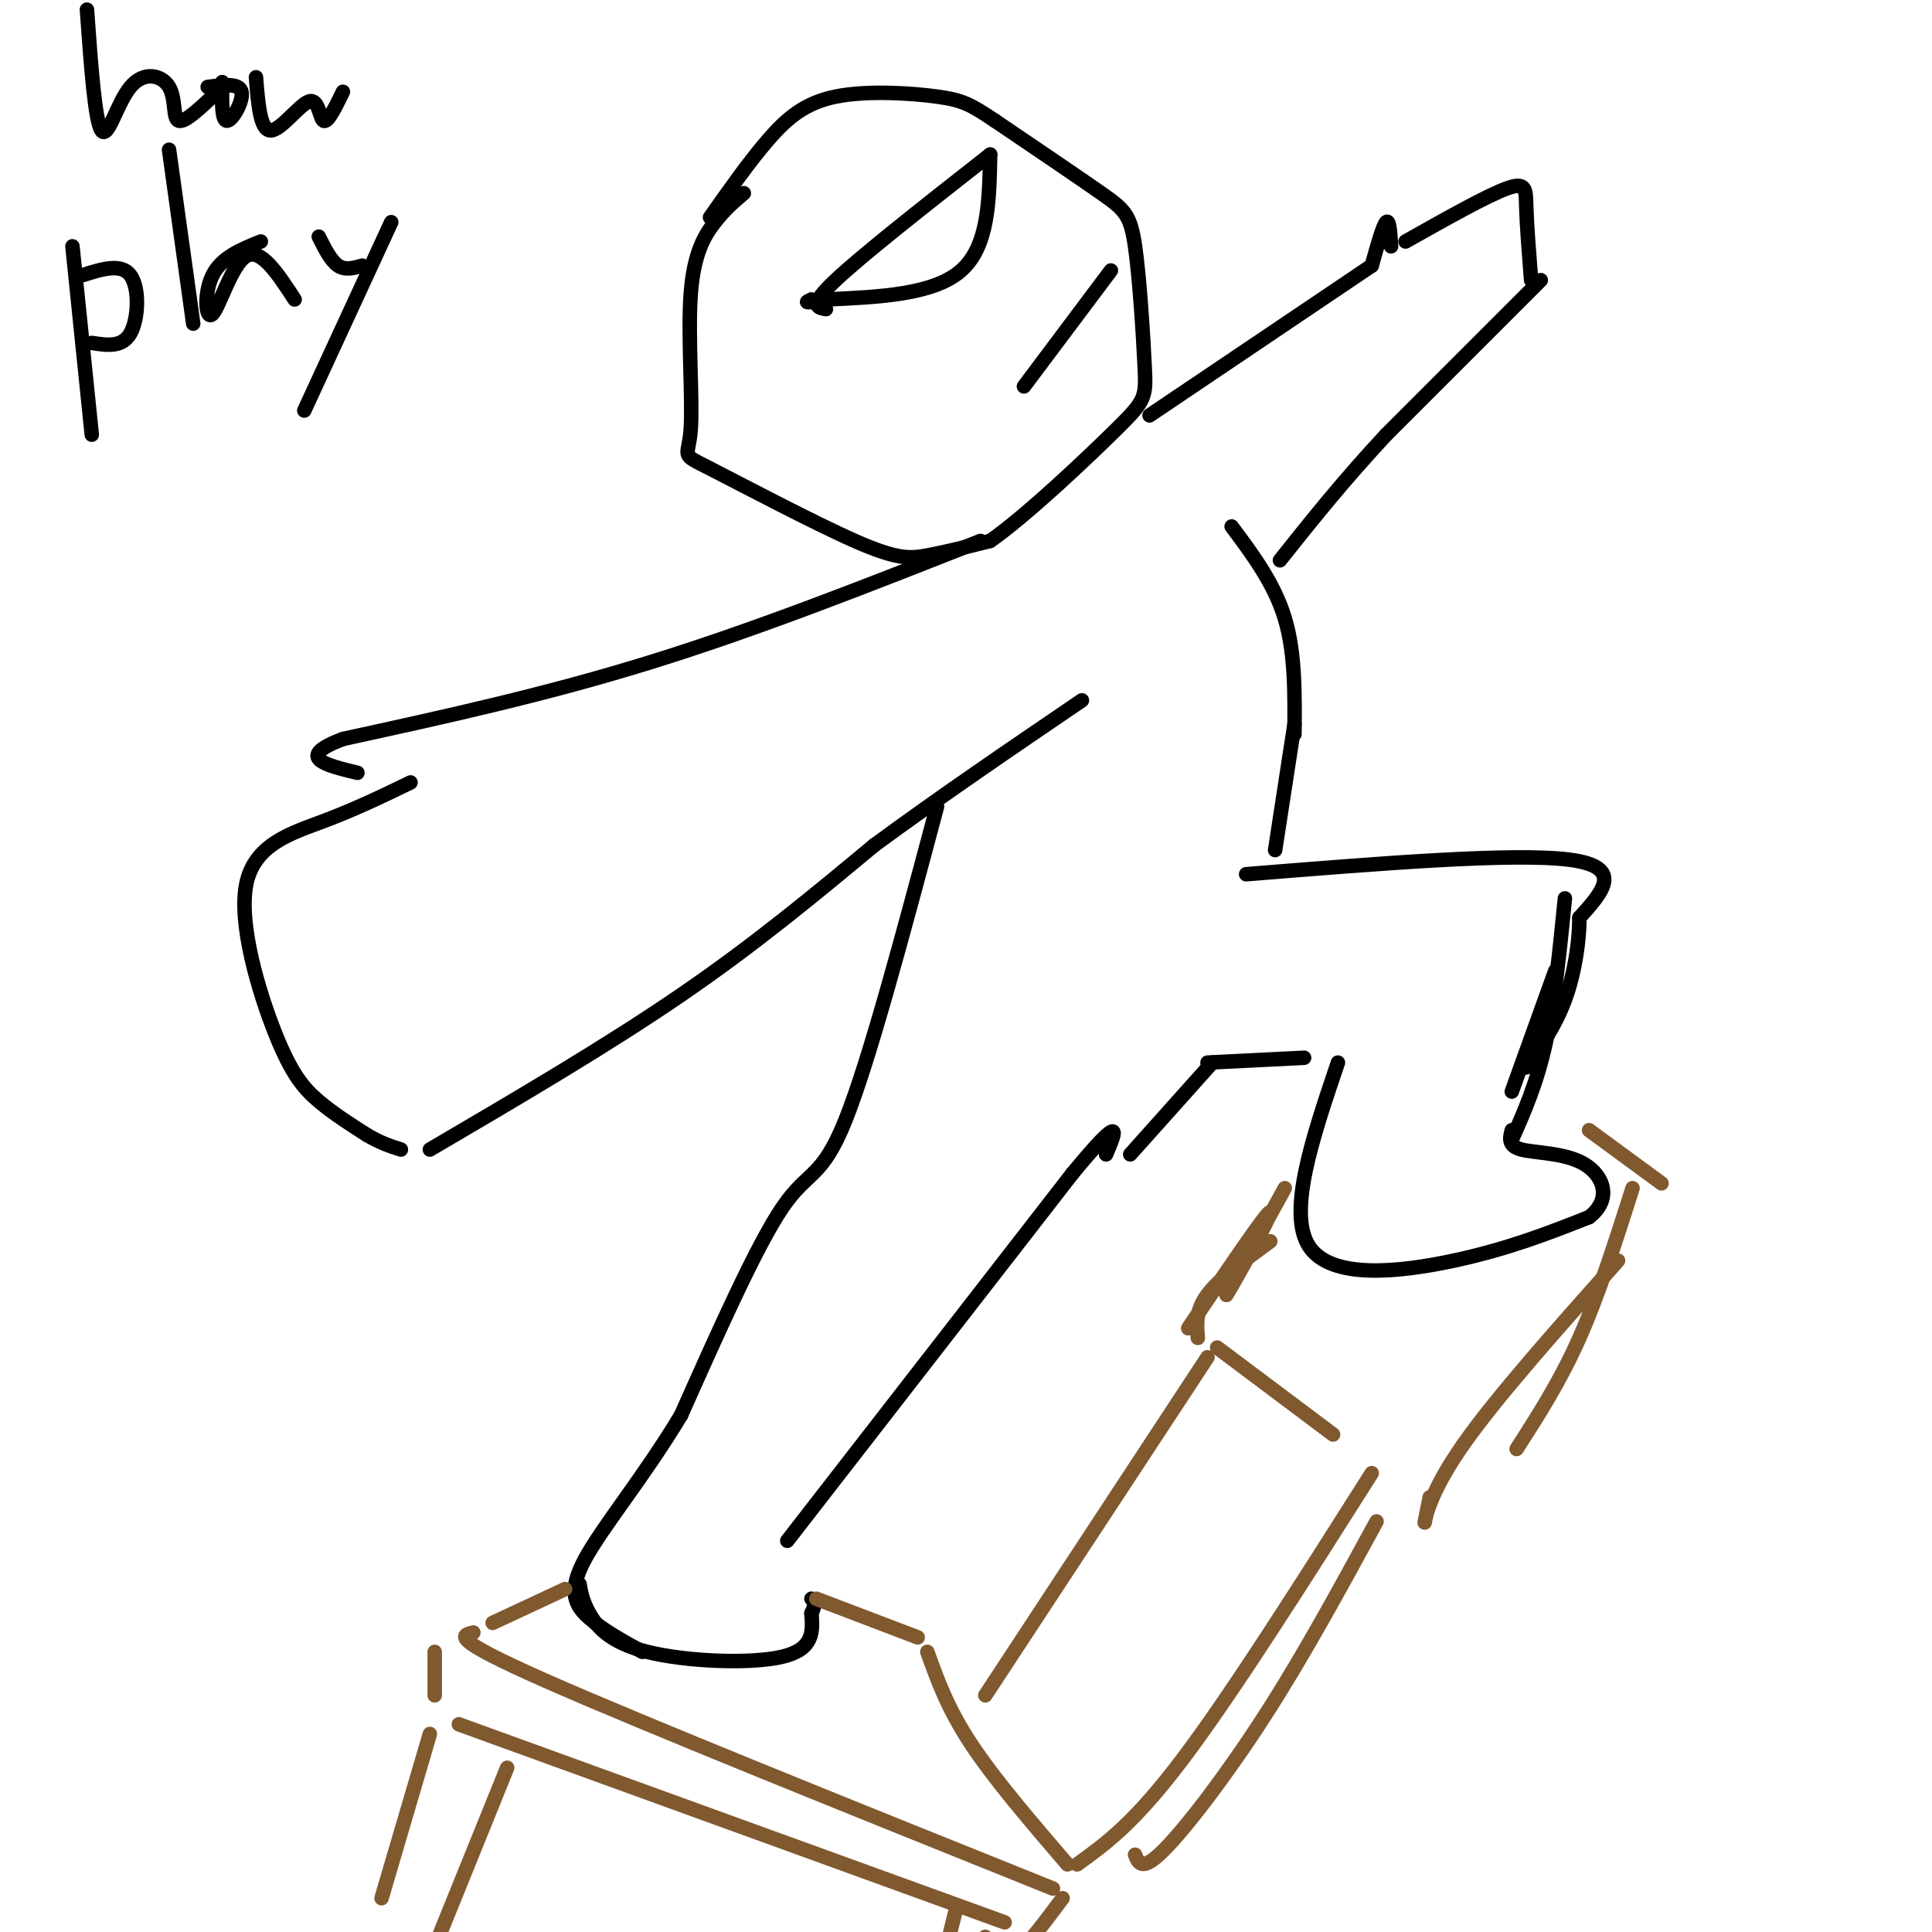 <svg viewBox='0 0 400 400' version='1.1' xmlns='http://www.w3.org/2000/svg' xmlns:xlink='http://www.w3.org/1999/xlink'><g fill='none' stroke='rgb(0,0,0)' stroke-width='3' stroke-linecap='round' stroke-linejoin='round'><path d='M154,40c-1.944,1.652 -3.888,3.305 -6,6c-2.112,2.695 -4.392,6.434 -5,15c-0.608,8.566 0.456,21.961 0,28c-0.456,6.039 -2.431,4.722 4,8c6.431,3.278 21.270,11.152 30,15c8.730,3.848 11.351,3.671 15,3c3.649,-0.671 8.324,-1.835 13,-3'/><path d='M205,112c7.515,-5.256 19.801,-16.897 26,-23c6.199,-6.103 6.311,-6.667 6,-13c-0.311,-6.333 -1.045,-18.436 -2,-25c-0.955,-6.564 -2.130,-7.590 -7,-11c-4.870,-3.410 -13.435,-9.205 -22,-15'/><path d='M206,25c-5.033,-3.360 -6.617,-4.262 -12,-5c-5.383,-0.738 -14.565,-1.314 -21,0c-6.435,1.314 -10.124,4.518 -14,9c-3.876,4.482 -7.938,10.241 -12,16'/><path d='M230,56c0.000,0.000 -18.000,24.000 -18,24'/><path d='M171,64c-1.833,-0.333 -3.667,-0.667 2,-6c5.667,-5.333 18.833,-15.667 32,-26'/><path d='M205,32c-0.167,9.500 -0.333,19.000 -6,24c-5.667,5.000 -16.833,5.500 -28,6'/><path d='M171,62c-5.167,1.000 -4.083,0.500 -3,0'/><path d='M203,112c-23.000,9.083 -46.000,18.167 -68,25c-22.000,6.833 -43.000,11.417 -64,16'/><path d='M71,153c-10.167,3.833 -3.583,5.417 3,7'/><path d='M85,162c-5.670,2.748 -11.340,5.496 -18,8c-6.660,2.504 -14.311,4.764 -16,13c-1.689,8.236 2.584,22.448 6,31c3.416,8.552 5.976,11.443 9,14c3.024,2.557 6.512,4.778 10,7'/><path d='M76,235c2.833,1.667 4.917,2.333 7,3'/><path d='M89,238c18.333,-10.750 36.667,-21.500 52,-32c15.333,-10.500 27.667,-20.750 40,-31'/><path d='M181,175c13.833,-10.167 28.417,-20.083 43,-30'/><path d='M238,86c0.000,0.000 46.000,-31.000 46,-31'/><path d='M284,55c1.167,-4.167 2.333,-8.333 3,-9c0.667,-0.667 0.833,2.167 1,5'/><path d='M291,50c8.444,-4.756 16.889,-9.511 21,-11c4.111,-1.489 3.889,0.289 4,4c0.111,3.711 0.556,9.356 1,15'/><path d='M319,58c0.000,0.000 -32.000,32.000 -32,32'/><path d='M287,90c-9.000,9.667 -15.500,17.833 -22,26'/><path d='M255,109c4.417,5.917 8.833,11.833 11,19c2.167,7.167 2.083,15.583 2,24'/><path d='M194,167c-7.044,26.400 -14.089,52.800 -19,65c-4.911,12.200 -7.689,10.200 -13,18c-5.311,7.800 -13.156,25.400 -21,43'/><path d='M141,293c-7.702,12.810 -16.458,23.333 -20,30c-3.542,6.667 -1.869,9.476 1,12c2.869,2.524 6.935,4.762 11,7'/><path d='M120,328c0.286,1.714 0.571,3.429 2,6c1.429,2.571 4.000,6.000 12,8c8.000,2.000 21.429,2.571 28,1c6.571,-1.571 6.286,-5.286 6,-9'/><path d='M168,334c1.000,-2.000 0.500,-2.500 0,-3'/><path d='M163,319c0.000,0.000 59.000,-76.000 59,-76'/><path d='M222,243c11.000,-13.333 9.000,-8.667 7,-4'/><path d='M268,150c0.000,0.000 -4.000,26.000 -4,26'/><path d='M258,181c27.750,-2.250 55.500,-4.500 67,-3c11.500,1.500 6.750,6.750 2,12'/><path d='M327,190c0.000,5.022 -1.000,11.578 -3,17c-2.000,5.422 -5.000,9.711 -8,14'/><path d='M234,239c0.000,0.000 17.000,-19.000 17,-19'/><path d='M250,220c0.000,0.000 20.000,-1.000 20,-1'/><path d='M277,220c-5.244,15.511 -10.489,31.022 -6,38c4.489,6.978 18.711,5.422 30,3c11.289,-2.422 19.644,-5.711 28,-9'/><path d='M329,252c4.857,-3.750 3.000,-8.625 -1,-11c-4.000,-2.375 -10.143,-2.250 -13,-3c-2.857,-0.750 -2.429,-2.375 -2,-4'/><path d='M313,226c0.000,0.000 9.000,-25.000 9,-25'/><path d='M324,186c-1.083,10.833 -2.167,21.667 -4,30c-1.833,8.333 -4.417,14.167 -7,20'/></g>
<g fill='none' stroke='rgb(129,89,47)' stroke-width='3' stroke-linecap='round' stroke-linejoin='round'><path d='M117,329c0.000,0.000 -15.000,7.000 -15,7'/><path d='M98,338c-2.500,0.583 -5.000,1.167 15,10c20.000,8.833 62.500,25.917 105,43'/><path d='M169,331c0.000,0.000 21.000,8.000 21,8'/><path d='M192,342c2.083,5.833 4.167,11.667 9,19c4.833,7.333 12.417,16.167 20,25'/><path d='M204,351c0.000,0.000 46.000,-70.000 46,-70'/><path d='M285,315c-7.511,13.800 -15.022,27.600 -23,40c-7.978,12.400 -16.422,23.400 -21,28c-4.578,4.600 -5.289,2.800 -6,1'/><path d='M223,386c5.917,-4.250 11.833,-8.500 22,-22c10.167,-13.500 24.583,-36.250 39,-59'/><path d='M252,279c0.000,0.000 24.000,18.000 24,18'/><path d='M248,277c-0.250,-2.833 -0.500,-5.667 2,-9c2.500,-3.333 7.750,-7.167 13,-11'/><path d='M338,246c-3.500,11.000 -7.000,22.000 -11,31c-4.000,9.000 -8.500,16.000 -13,23'/><path d='M335,261c-12.600,14.156 -25.200,28.311 -32,38c-6.800,9.689 -7.800,14.911 -8,16c-0.200,1.089 0.400,-1.956 1,-5'/><path d='M329,234c0.000,0.000 15.000,11.000 15,11'/><path d='M266,246c-6.444,11.711 -12.889,23.422 -12,22c0.889,-1.422 9.111,-15.978 9,-17c-0.111,-1.022 -8.556,11.489 -17,24'/><path d='M90,342c0.000,0.000 0.000,9.000 0,9'/><path d='M95,357c0.000,0.000 113.000,41.000 113,41'/><path d='M220,393c-3.417,4.583 -6.833,9.167 -9,11c-2.167,1.833 -3.083,0.917 -4,0'/><path d='M89,359c0.000,0.000 -10.000,34.000 -10,34'/><path d='M105,366c0.000,0.000 -17.000,42.000 -17,42'/><path d='M198,395c0.000,0.000 -3.000,12.000 -3,12'/><path d='M204,401c0.083,1.667 0.167,3.333 -1,4c-1.167,0.667 -3.583,0.333 -6,0'/></g>
<g fill='none' stroke='rgb(0,0,0)' stroke-width='3' stroke-linecap='round' stroke-linejoin='round'><path d='M15,51c0.000,0.000 4.000,39.000 4,39'/><path d='M17,57c4.044,-1.289 8.089,-2.578 10,0c1.911,2.578 1.689,9.022 0,12c-1.689,2.978 -4.844,2.489 -8,2'/><path d='M35,31c0.000,0.000 5.000,36.000 5,36'/><path d='M54,50c-4.077,1.643 -8.155,3.286 -10,7c-1.845,3.714 -1.458,9.500 0,8c1.458,-1.500 3.988,-10.286 7,-12c3.012,-1.714 6.506,3.643 10,9'/><path d='M66,49c1.250,2.500 2.500,5.000 4,6c1.500,1.000 3.250,0.500 5,0'/><path d='M81,46c0.000,0.000 -18.000,39.000 -18,39'/><path d='M18,2c0.828,11.520 1.656,23.040 3,25c1.344,1.960 3.206,-5.640 6,-9c2.794,-3.360 6.522,-2.482 8,0c1.478,2.482 0.708,6.566 2,7c1.292,0.434 4.646,-2.783 8,-6'/><path d='M45,19c1.333,-1.000 0.667,-0.500 0,0'/><path d='M46,17c-0.067,4.022 -0.133,8.044 1,8c1.133,-0.044 3.467,-4.156 3,-6c-0.467,-1.844 -3.733,-1.422 -7,-1'/><path d='M53,16c0.429,5.482 0.857,10.964 3,11c2.143,0.036 6.000,-5.375 8,-6c2.000,-0.625 2.143,3.536 3,4c0.857,0.464 2.429,-2.768 4,-6'/></g>
</svg>